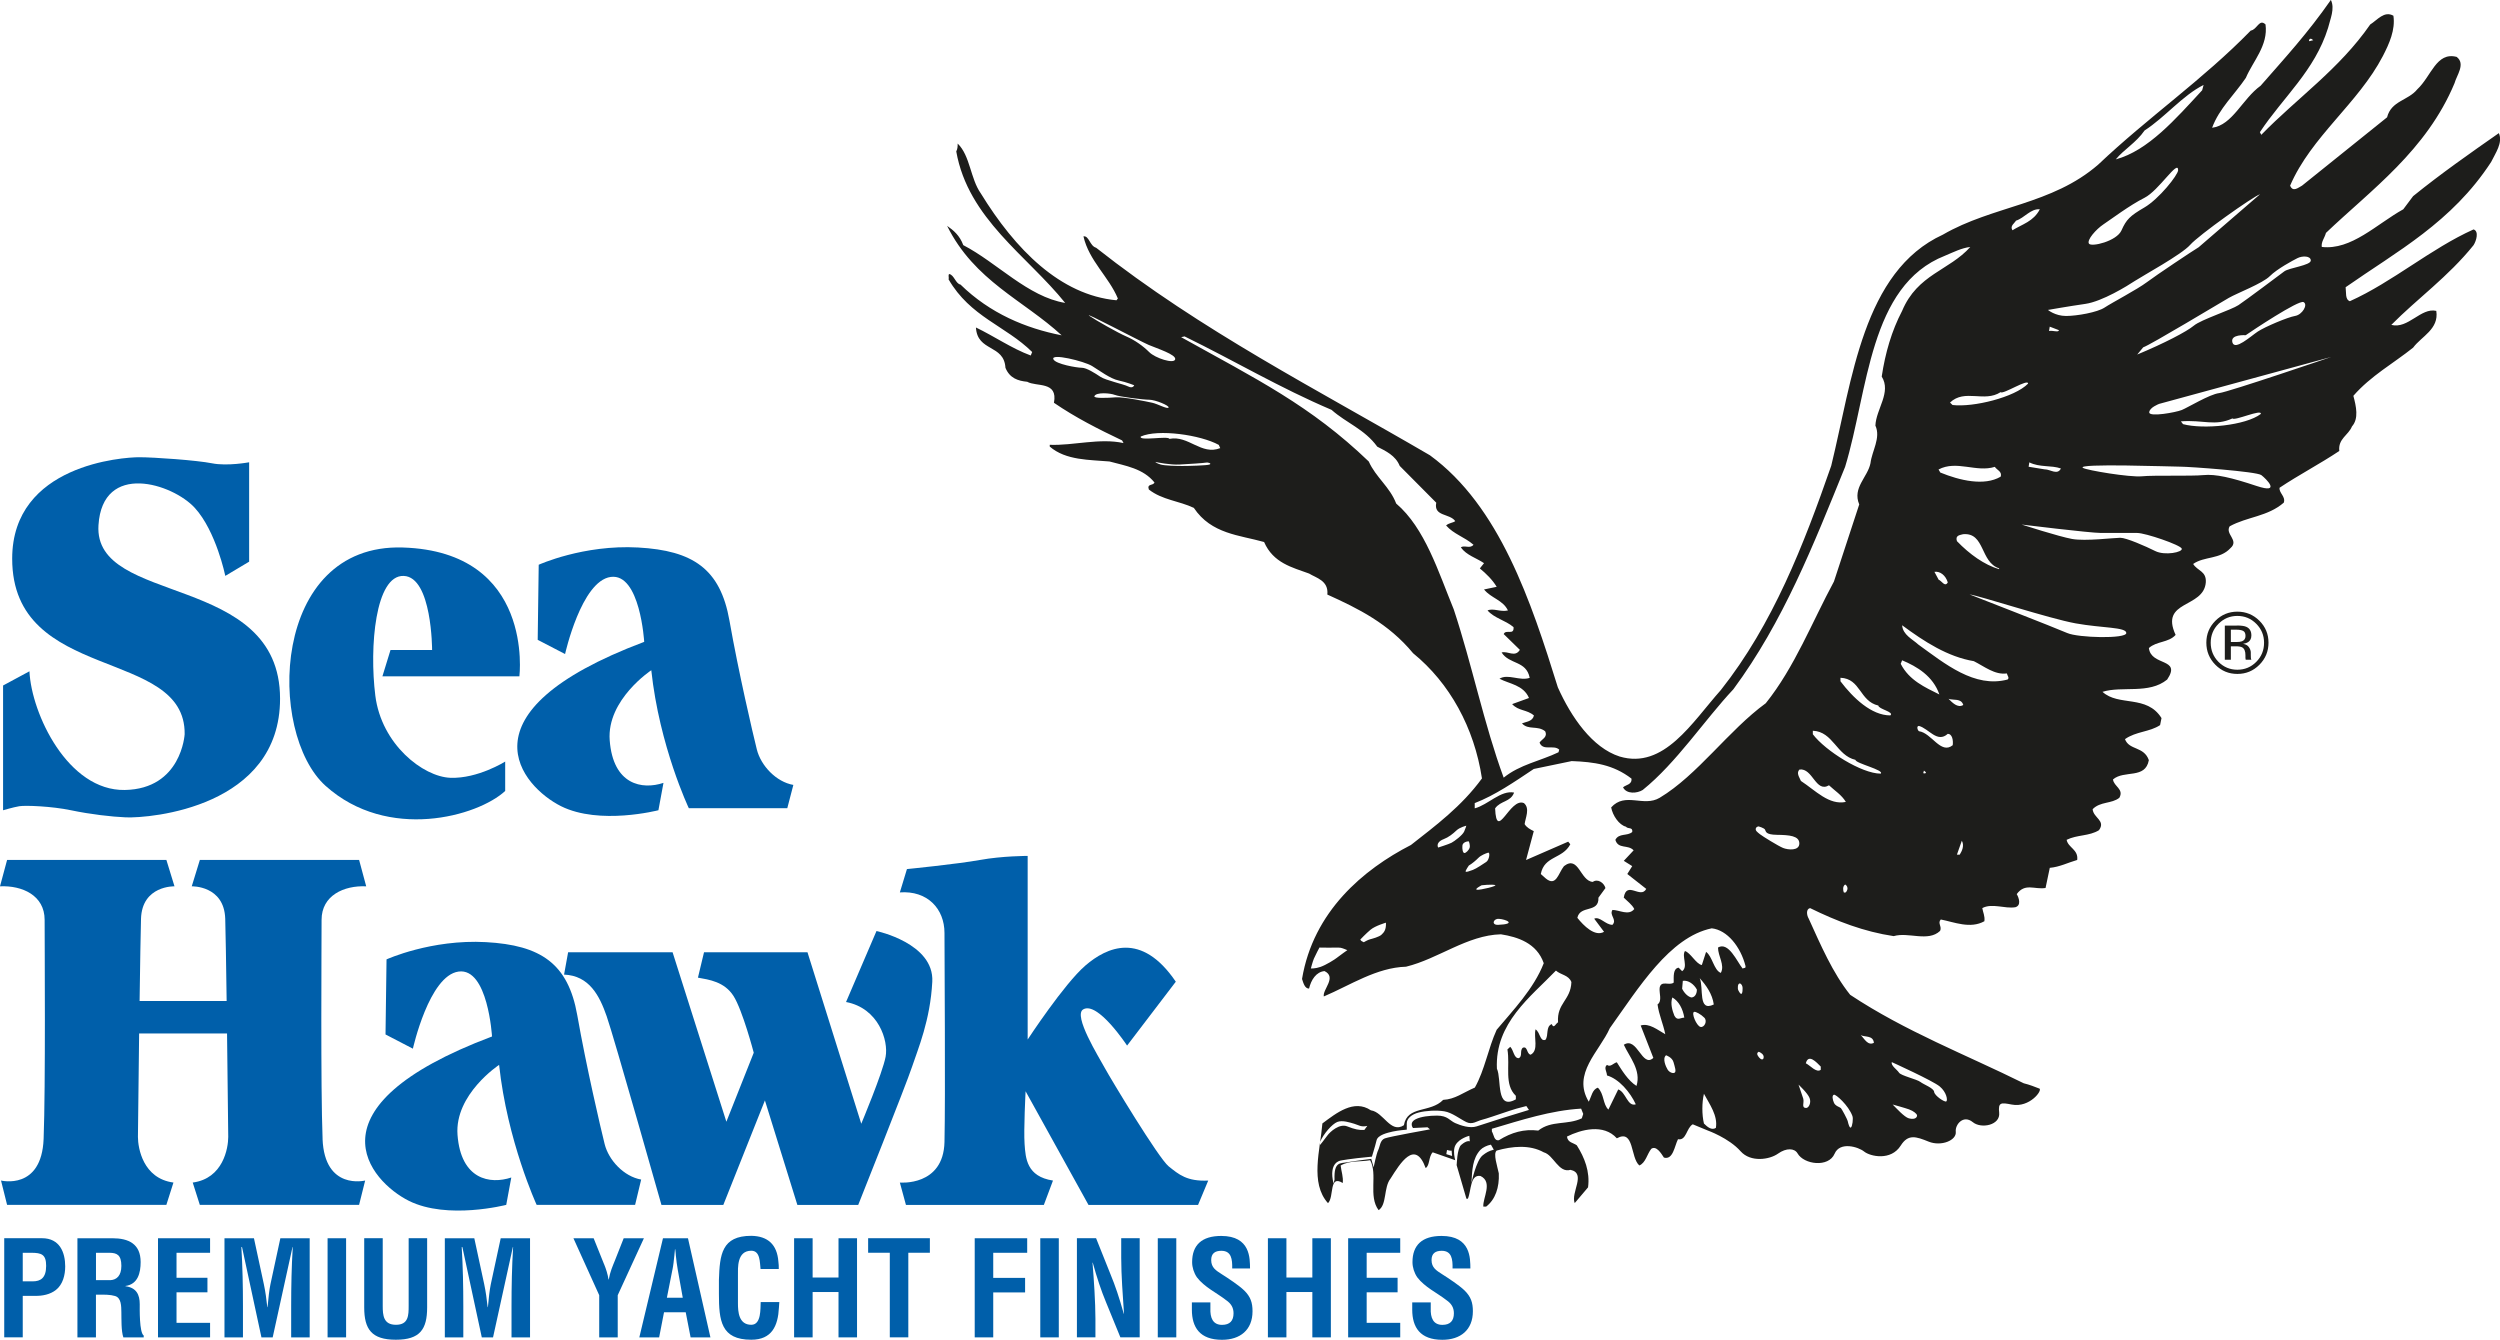 <?xml version="1.0" encoding="UTF-8"?>
<svg id="Capa_2" data-name="Capa 2" xmlns="http://www.w3.org/2000/svg" viewBox="0 0 691.28 370.46">
  <defs>
    <style>
      .cls-1 {
        fill: #1d1d1b;
      }

      .cls-2 {
        fill: #005faa;
      }
    </style>
  </defs>
  <g id="bird">
    <path class="cls-1" d="M563.87,300.99c-1.08-.43-2.74-1.08-4.28-1.45-16.13-7.99-32.64-14.29-47.99-24.46-4.86-6.06-8.16-13.8-11.47-21.07-.58-.97-.78-2.66.39-2.91h-.01c7.39,3.63,14.96,6.54,23.12,7.75,4.08-1.21,9.52,1.7,12.83-1.45.58-1.21-.78-2.18.2-3.15,3.69.72,8.16,2.66,12.05.48.19-1.45-.39-2.42-.58-3.63,2.72-1.45,6.22.24,9.13-.24,1.74-.49.97-2.66.39-3.63,2.33-3.15,4.86-1.21,7.97-1.69l1.17-5.57c2.72-.24,5.05-1.45,7.58-2.18.38-2.9-2.53-3.39-2.92-5.57,2.92-1.45,6.22-.97,8.94-2.66,1.94-2.67-1.56-3.39-1.75-5.81,2.13-2.18,5.25-1.45,7.38-3.15,1.36-2.42-1.56-3.15-1.75-5.08,3.11-2.67,8.94,0,9.91-5.33-1.36-3.88-5.44-2.67-6.6-5.81,3.11-2.18,6.8-1.94,9.71-3.88l.39-1.94c-4.08-6.54-11.85-3.15-16.32-7.26,5.45-1.7,12.83.73,17.88-3.39,4.08-6.05-4.47-3.63-5.05-8.72,2.14-1.94,5.44-1.45,7.39-3.63-4.47-9.69,7.77-7.27,8.35-14.53.2-3.15-2.33-3.15-3.5-5.09,3.11-2.18,7.39-1.21,10.3-4.36,2.52-2.18-1.56-3.87-.2-6.05,4.86-2.67,10.5-2.67,14.96-6.54.58-1.69-1.36-2.66-1.17-4.12,5.44-3.63,11.08-6.54,16.52-10.17-.39-3.39,2.53-4.36,3.5-6.78,1.94-2.18,1.16-5.57.39-8.47,4.86-5.57,11.08-8.96,16.52-13.32,2.33-3.15,7.19-5.09,6.41-10.17-4.28-.97-7.77,5.08-12.44,3.88,7.19-7.27,15.74-13.32,22.74-22.04.78-1.21,1.55-3.88,0-4.36-11.86,5.33-22.35,14.52-34.2,19.85-1.36-.48-.97-2.42-1.17-3.87,14.19-9.93,29.35-17.92,40.23-34.62,1.17-2.42,3.31-5.33,2.14-7.99-7.97,5.57-15.93,11.14-23.71,17.43l-2.72,3.63c-7.38,4.11-14.38,11.38-22.54,10.41-.19-1.45.77-2.42,1.16-3.88,12.44-11.87,27.79-22.76,35.56-41.41.58-2.18,3.11-5.33.58-7.26-5.63-1.46-6.99,5.33-10.88,8.96-2.53,3.14-7.19,3.14-8.36,7.75l-23.51,18.89c-.97.49-2.52,1.94-3.3,0,5.83-13.56,18.85-22.76,25.65-35.84,1.75-3.39,3.5-7.27,2.91-11.14-2.53-1.45-4.47,1.21-6.41,2.42-8.55,12.35-20.21,20.34-30.12,30.51l-.39-.73c6.41-9.68,15.16-16.95,18.85-28.82.58-2.42,1.95-5.33.78-7.75-6.41,9.2-12.44,15.74-19.43,23.73-5.05,3.63-7.77,10.9-13.41,11.62,1.94-5.32,6.22-9.2,9.33-13.8,1.94-4.6,6.22-8.96,5.44-14.77-1.75-1.69-2.33,1.45-4.08,1.69-13.22,13.56-28.37,23.97-42.17,37.05-12.82,11.14-29.15,11.38-42.94,19.37-22.15,10.17-25.07,40.19-30.9,63.93-7.58,21.79-16.13,43.83-30.51,61.99-7.97,8.96-15.74,22.03-27.98,18.4-7.58-2.42-13.41-10.9-17.1-19.13-7.38-23.73-16.13-50.13-35.37-64.17-31.09-18.16-63.16-34.38-92.31-57.39-1.75-.48-1.94-3.39-3.5-3.15,1.55,6.78,7,11.14,9.52,17.19l-.39.49c-15.55-1.45-27.98-14.05-37.5-29.54-2.92-4.12-2.92-10.41-6.41-13.8,0,.73,0,1.45-.39,2.18,3.3,18.65,19.63,28.82,30.12,41.89-10.3-1.69-18.85-11.14-28.18-15.98-.97-2.66-2.72-4.12-4.47-5.33,7.58,15.26,21.18,20.58,31.68,30.27-9.91-1.94-19.82-6.06-27.98-14.04-1.36-.24-1.75-2.66-3.11-2.91-.39.25,0,.97-.19,1.46,6.02,10.41,15.74,12.83,23.12,20.1l-.39.97c-5.25-1.94-10.11-5.33-15.16-7.75.39,6.78,7.77,4.6,8.16,11.14,1.17,2.9,3.5,3.63,6.02,3.87,2.53,1.45,8.55-.24,7.39,5.81,6.02,4.12,12.24,7.26,18.85,10.41l.39.73c-6.61-1.45-13.8.73-20.4.48v.49c4.47,3.87,11.08,3.63,16.52,4.12,4.47,1.21,9.33,1.94,12.44,5.81-.39.97-2.14.24-1.56,1.94,3.69,2.9,8.36,3.14,12.44,5.08,4.86,7.26,12.63,7.51,19.43,9.44,2.53,5.81,7.78,7.02,12.44,8.72,1.95,1.21,5.44,1.94,5.05,5.81,8.55,3.87,16.91,7.99,23.71,16.22,10.11,8.23,16.91,20.58,19.04,34.62h0c-5.64,7.74-12.83,13.06-19.63,18.4-13.21,6.78-27.01,18.4-30.12,37.05.39,1.21.78,2.66,1.94,2.66.58-2.42,1.95-4.6,4.27-4.84,3.5,1.7-.58,5.08-.19,7.02,7.38-3.15,14.58-7.99,22.74-8.23,8.94-2.18,16.9-8.72,26.23-8.96,4.66.73,9.91,2.42,11.85,7.99h0c-2.72,7.03-8.55,13.09-13.02,18.41-2.33,5.08-3.3,11.14-6.03,15.98-3.34,1.44-5.47,3.23-8.76,3.4-3.56,3.68-9.93,1.5-10.86,7.01-3.69,2.42-5.63-3.63-9.13-4.12-4.67-3.15-9.52.73-13.41,3.63-.58,7.26-3.5,16.46,1.55,22.04,1.75-1.69.2-7.99,4.08-5.57.19-1.69-.39-3.14-.58-4.84,2.53-1.46,5.44-.97,8.16-1.46,2.14,3.87-.58,9.93,2.33,13.8,2.33-1.45,1.36-6.29,3.3-8.72,2.6-4.11,6.76-11.04,9.72-2.91,1.17-.73.78-3.15,1.94-4.36l6.22,2.18,3.11,10.66h.39c.97-2.18.58-6.78,3.5-6.29,3.5,1.69.59,6.05.78,8.47h.78c2.53-1.94,3.69-5.32,3.5-9.2-.39-1.94-1.63-5.49-.58-6.3,4.27-1.21,9.13-1.69,13.02.49,2.72.72,4.08,5.81,7.38,4.84,4.47.96,0,6.3,1.17,9.2l3.69-4.36c.58-4.36-.97-8.23-3.11-11.62-.97-.73-2.52-.73-2.72-2.42,3.89-1.94,10.11-3.63,13.79.48,4.86-2.66,3.7,5.33,6.22,7.51,1.75-.73,2.14-3.15,3.3-4.6,1.37-.97,2.72,1.21,3.5,2.42,2.53.72,2.92-3.15,3.89-5.08,2.33.48,2.33-3.15,4.08-4.12h.01l4.08,1.69s5.89,2.09,9.14,5.76c2.77,3.13,8,2.33,10.33.67s4.59-1.53,5.42-.08c1.75,3.08,8.58,4,10.25.08,1.45-3.4,6.5-1.92,8.17-.58s7.4,2.65,10.11-1.66c2.04-3.24,4.2-2.52,7.72-1.09,3.45,1.4,7.78-.34,7.5-2.75-.22-1.92,2.06-4.8,4.7-2.64,2.34,1.92,7.68.84,7.3-2.61-.32-2.92.5-2.83,3.5-2.25,4.94.96,8.66-4.04,7.58-4.47ZM486.32,290.82c.58.24,1.36.72,1.36,1.45,0,.97-.78.73-1.17.24-.19-.24-1.17-1.21-.19-1.69ZM415.78,215.02c-5.44-14.77-8.74-31.24-13.79-46.49-4.27-10.41-7.97-22.52-15.93-29.3-1.75-4.6-5.64-7.26-7.58-11.62-16.13-15.5-31.05-22.78-51.88-34.38l.95-.21c14.07,6.89,26.23,14.17,40.64,20.31,4.08,3.63,9.13,5.33,12.63,10.17,2.33,1.21,5.05,2.42,6.22,5.33l10.1,10.17c-.78,3.87,3.7,2.9,5.25,5.09-.58.48-1.75.48-2.53,1.21,2.14,2.42,5.05,3.15,7.58,5.33-.97,1.21-2.53,0-3.5.73,1.55,2.18,4.27,2.9,6.41,4.36l-1.16,1.45c1.75,1.45,3.5,3.15,4.66,5.09l-3.5.73c1.94,2.42,5.25,2.91,6.61,5.81-2.14.48-4.08-.73-5.64,0,1.94,2.18,4.86,2.66,7.19,4.6.2,2.42-2.14.48-2.72,1.93l4.47,4.36c-1.36,2.18-3.3.24-5.05.72,2.14,3.39,6.8,2.18,7.77,7.02-2.72.96-6.02-1.22-8.36.24,2.72,1.45,6.61,1.7,8.16,5.33l-4.66,1.69c1.75,1.94,4.08,1.46,6.03,3.15-.39,1.69-2.14,1.69-3.31,2.18,1.75,1.94,4.28.49,6.41,2.18.78,1.69-.97,2.18-1.55,3.14.97,2.42,3.89.48,5.44,1.94l-.2.73c-5.05,2.42-10.69,3.39-15.16,7.02ZM463,280.89c-.58-1.45-1.17-3.39-.58-5.08,1.75.97,2.92,3.15,3.31,5.57-.97,0-1.94.97-2.72-.49ZM467.66,275.81c-.97-.25-1.94-1.21-2.53-2.42l.19-2.18c1.55-.24,3.11.97,3.89,2.42,0,1.21-.58,2.18-1.56,2.18ZM469.99,270.48c1.75,1.94,3.5,4.36,3.89,7.27-4.47,2.18-2.72-4.6-3.89-7.27ZM474.46,311.88c-1.17.73-2.33-.24-3.3-1.21-.58-2.42-.58-5.81,0-8.23,1.56,2.91,3.88,6.05,3.3,9.44ZM518.16,288.35c-1.7.91-2.67-1.21-3.64-2.12,1.22.61,3.4,0,3.64,2.12ZM503.46,294.92v.9c-1.21.91-2.91-1.21-4.13-1.81.73-2.73,2.92-.31,4.13.91ZM510.8,246.02c-.19.49-.39.97-.97.73-.2-.48-.39-1.69.39-2.18.39.24.78.72.58,1.45ZM497.97,215.93c-.39-.97-1.36-2.18-.39-3.15,3.69-.48,4.47,6.54,8.16,4.36,1.55,1.46,3.5,2.66,4.66,4.6-4.66.97-8.36-3.14-12.44-5.81ZM542.87,147.71c6.02-.49,4.66,7.75,9.91,9.44v.24c-4.08-1.21-8.16-4.12-11.66-7.75-.58-1.69.97-1.69,1.75-1.94ZM525.57,183.55l.39-.97c4.08,1.7,8.55,4.36,10.3,9.45-3.88-1.94-8.35-3.87-10.69-8.48ZM531.79,213.81l.2-.73.58.48c-.19.49-.39.24-.78.24ZM539.95,206.06c-3.3,2.67-5.83-3.39-9.33-3.87-.39-.25-.78-1.46,0-1.46,2.72.73,5.05,4.84,7.97,2.18,1.16,0,1.56,1.69,1.36,3.15ZM541.89,236.33h-.78l1.36-3.87c.77,1.45,0,2.91-.59,3.87ZM538.79,193.23c1.36.49,3.5-.24,4.08,1.7-1.55.97-3.11-.73-4.08-1.7ZM555.11,187.9c-9.13,2.42-17.3-4.36-24.68-9.68-1.56-1.46-4.28-2.66-4.47-5.33,6.22,4.6,12.63,8.72,19.82,9.93,2.92,1.46,5.83,3.87,9.13,3.39.2.73.78,1.22.2,1.7ZM566.77,90.32l2.53.97c0,.73-1.75,0-2.72.24l.2-1.21ZM556.47,63.68c-.78-1.21.58-1.94.97-2.66,2.33-.73,4.08-3.39,6.6-3.15-1.75,3.39-4.86,4.11-7.58,5.81ZM565.41,129.79c-1.55-.24-2.91-.48-4.47-.73l.19-1.21c2.92,1.45,6.03.73,8.74,1.69-.97,1.94-2.91.24-4.47.24ZM608.94,24.94c-7.38,7.99-14.96,16.71-23.9,19.13,2.14-2.66,5.63-4.6,7.96-7.99,5.64-3.63,10.5-9.69,16.32-12.59l-.39,1.45ZM639.64,11.14c-.39,0-.78.24-1.17.24,0-.97.78-.73,1.17-.24ZM551.6,129.09c.49.84,2.11,1.29,1.6,2.72-4.52,2.66-11.33,1.04-16.68-1.15l-.49-.84c4.98-2.65,10.44.89,15.57-.73ZM513.05,210.11c0,.97,8.14,2.83,6.98,3.81-5.25,0-15.27-6.29-18.76-10.89v-.97c5.63.24,6.54,6.84,11.79,8.05ZM323.36,121.34c-.39-.89-8.59.72-7.92-.64,4.79-2.13,16.51-.46,21.57,2.32l.4.89c-5.25,2.07-8.76-3.59-14.04-2.56ZM553.19,108.45c.7.68,7.7-3.88,7.59-2.37-3.65,3.77-15.14,6.6-20.88,5.91l-.7-.68c4.09-3.88,9.46.06,13.98-2.87ZM617.29,115.7c.59.77,8.18-2.72,7.85-1.24-4.16,3.2-15.93,4.33-21.51,2.82l-.59-.77c6.25-.48,9.36,1.43,14.25-.81ZM519.39,195.1c0,.97,4.48,1.75,3.31,2.72-5.25,0-10.3-4.84-13.79-9.44v-.97c5.63.24,5.24,6.48,10.49,7.69ZM544.81,68.29c-5.83,6.54-14.58,7.5-18.85,17.67-2.91,5.57-4.66,11.63-5.64,18.16,2.72,4.36-1.55,8.96-1.75,13.56,1.56,3.39-.97,7.02-1.36,10.41-.78,3.88-5.05,6.78-3.11,11.39l-6.99,21.31c-6.02,11.14-10.88,23.73-18.85,33.66-10.3,7.51-18.85,19.86-29.34,26.15-4.47,2.66-9.52-1.69-13.41,2.66.39,2.18,2.14,4.84,4.08,5.33.58.73,1.94,0,1.75,1.46-1.36,1.21-3.69.24-4.67,2.18.78,2.66,3.5,1.21,5.05,2.9l-2.72,2.9,2.33,1.46-1.36,2.18,5.24,4.12c-1.55,2.91-5.44-2.42-6.22,2.42.97.97,2.33,1.94,2.91,3.15-1.55,1.94-4.08.25-6.03.25-.97,1.45,1.36,2.66,0,4.12-1.94,0-3.5-2.42-5.05-1.7l2.72,3.63c-2.53,1.46-5.64-1.69-7.38-3.87.78-3.63,6.02-1.21,5.83-5.57l1.94-2.66c-.39-1.46-2.14-2.67-3.5-1.7-3.5-.24-3.89-7.51-7.97-4.36-1.56,1.94-2.14,5.81-5.05,3.39l-1.36-1.21c.97-5.08,6.02-4.12,8.16-8.23l-.58-.72-11.66,5.08,2.14-7.99c-.97-.48-1.94-.97-2.53-1.94.2-1.69,1.55-4.36-.19-5.81-3.89-1.69-7.58,10.9-7.97,1.45,1.56-2.18,4.27-1.7,5.25-4.36-3.69-.73-7.19,3.39-10.89,4.36v-1.45c5.64-2.18,10.89-5.81,16.33-9.44l10.49-2.18c6.22.24,11.47.97,16.52,4.84.2,1.7-1.56,1.7-2.33,2.42.97,1.94,3.89,1.69,5.44.73,9.33-7.51,17.1-19.37,25.07-27.85,13.79-18.65,22.15-39.95,30.9-61.51,6.41-21.07,6.61-50.12,27.59-58.36,2.33-.97,4.67-2.18,7-2.42ZM482.63,267.09c.2.72-.39.48-.78.72-1.56-1.94-3.89-7.51-6.8-5.81,0,2.42,1.95,4.84.78,7.02-1.94-.73-2.33-4.6-4.08-5.81l-1.17,3.63c-1.56-.24-3.11-3.39-4.67-3.87-.97,1.45.97,4.36-.78,5.57l-.97-.97c-1.56.24-1.36,2.42-1.36,4.12-1.17.97-3.5-.73-3.89,1.45-.19,1.45.78,3.63-.58,4.6.39,2.91,1.56,5.33,2.14,8.24-2.14-1.21-4.47-3.15-6.8-2.42l3.5,8.96c-3.11,2.91-4.47-6.05-8.16-3.63,1.55,3.39,4.86,7.02,3.5,11.38-2.33-1.46-4.08-4.36-5.44-6.54-.97.24-1.75,1.45-2.72.73-.97.72,0,1.94,0,2.91,3.3.96,6.41,4.6,7.97,7.99-2.33.73-2.72-3.39-4.86-4.12l-2.72,5.57c-1.55-1.45-1.17-4.36-2.91-6.05-1.56.48-1.75,2.42-2.52,3.87-4.67-7.75,2.91-13.8,5.83-20.34,7.97-11.14,16.52-25.18,28.18-27.6,4.28.48,7.97,5.08,9.33,10.41ZM538.59,161.03c-.78,1.45-1.75-.49-2.53-.73l-1.17-2.18c1.56-.24,3.11.97,3.69,2.91ZM434.51,271.55c-.19,5.08-4.08,5.81-3.69,11.14-.58.24-1.17,1.94-1.75.48-1.75.73-.78,3.15-1.75,4.36-1.55.48-1.36-1.94-2.72-2.91-.58,2.18.97,5.81-1.36,7.02-1.17-.24-.78-2.42-2.14-1.94-.97.73,0,2.42-1.17,2.9-1.36,0-1.36-2.18-2.33-3.15l-.78.73c.78,4.6-.97,9.68,2.33,12.83v.97c-5.63,3.15-3.88-5.57-5.24-8.48-.58-12.59,9.33-19.85,16.32-27.12,1.36,1.21,3.5,1.21,4.27,3.15ZM544.62,164.37c2.67.33,22,6.67,29.33,8,7.33,1.33,14,1,14,2.67s-13.33,1.33-16.33,0-27-10.67-27-10.67ZM558.95,145.04s19,2.33,22,2.33h10c2.33,0,12,3.33,12.33,4.33s-4.67,2-7.33.67-8-3.67-9.67-3.67-9.67,1-13.33.33-14-4-14-4ZM575.95,129.37c-1.96-1.31,24.67-.33,27-.33s21,1.33,22.33,2.33,5.67,5.33-1.33,3-11.33-3.33-14.67-3c-3.33.33-13.67,0-17,.33-3.33.33-15.33-1.67-16.33-2.33ZM596.95,111.7l47.67-13s-28.33,9.67-31,10-8.67,4-10.33,4.67c-1.67.67-9,2-9,.67s2.67-2.33,2.67-2.33ZM592.62,96.04c2-.67,21.33-12.33,23.67-13.67s9.33-4,11.33-6,6.33-4.33,7.67-5c1.33-.67,3.67-.67,3.67.67s-6,2-7.33,3-10.67,8-12.67,9.33c-2,1.33-10.33,4-12.33,5.67-2,1.67-8.23,4.9-15.67,8M620.95,92.7c1.67-1.17,14.67-9.83,16-9.17,1.33.67-.33,3.5-2.33,3.83-2,.33-8.33,3-10.33,4.33-2,1.33-6.33,5.33-7,3-.67-2.33,3.67-2,3.67-2ZM607.95,68.37c-1.67,1-11.67,7.67-14.33,9.67s-9.67,5.67-11.67,7c-2,1.33-7.67,2.33-10.67,2.33s-5-1.67-5-1.67c0,0,5.67-1,10.33-1.67,4.67-.67,11.67-5,13.67-6.33,2-1.33,13-7.33,15.33-10s17.33-13.33,19.33-14M592.95,57.37c-4,2.33-5,3.33-6.33,6.33s-8.33,4.67-9,3.67,2-4,4-5.33c2-1.33,7.33-5.33,11.33-7.33s9.33-10.74,9.33-7.67c0,1.33-5.33,8-9.33,10.33ZM301.29,87.37c-2.35-1.64,14,7,16.33,8,2.33,1,7.67,2.67,7.33,4-.33,1.33-5.5-.33-7.17-2s-4-3.33-6.33-4.33c-2.33-1-8.5-4.5-10.17-5.67ZM291.29,99.37c-.91-1.81,8.5.5,10.67,1.83,2.17,1.33,5,3.5,7.33,4,2.33.5,4.33,1.33,4.33,1.33,0,0-.33,1-1.67.33-1.33-.67-6.17-1.67-7.67-2.67s-3.83-2.5-5.17-2.5-7.17-1-7.83-2.33ZM308.29,109.2c1.17.5,7.83,1.33,9.5,1.33s5.67,1.67,5.33,2.17-3-1-4.5-1.33-7.91-1.67-10.17-1.5c-2.17.17-6.13.35-5.83-.33.5-1.17,4.5-.83,5.67-.33ZM319.45,127.72c.5.13,4.17.86,6.67.73,2.5-.13,6.67-.4,7.33-.53.67-.13,1.67.26,1,.53-.67.27-5.83.4-7.5.4s-4.83-.07-6-.4c-1.17-.33-1.5-.73-1.5-.73ZM406.14,239.34c.95-.56,1.96-1.42,2.66-2.13.69-.71,2-1.23,2.66-1.43.66-.21.34,2.03-.5,2.56-.84.54-2.71,1.84-3.69,2.2-.98.36-1.96.72-2.01.43-.05-.29.89-1.64.89-1.64ZM409.68,244.79s2.61-.3,3.68-.08c1.07.21-4.12,1.46-4.95,1.31-.84-.14,1.27-1.23,1.27-1.23ZM414.24,255.73c-1.92.08-1.35-1.76.21-1.66,1.92.12,5.12,1.44-.21,1.66ZM437.78,308.02l-.39,1.21c-4.08,1.94-8.35.49-12.05,3.39-3.89-.49-7.38.48-10.88,2.66-1.36.24-1.36-1.46-1.94-2.43v-.73c8.16-2.42,16.32-5.08,24.68-5.57l.58,1.46ZM422.77,306.91c-3.13.91-10.73,3.3-14.44,4.54-1.9.63-4.46-.25-5.96-.91-1.5-.67-2.08-2.06-4.99-2.06-2.25,0-4.47.28-5.88.98-2,1-.78,2.45-.78,2.45l4.01-.2.68.57s-11.17,2-12.5,2.5-1.33,2.25-1.83,3.25-1.25,4.75-1.25,4.75l-.67-2.33s1.13-3.62,1.47-5.12,3-2.11,4.5-2.45c1.5-.33,3.86-.52,3.86-.52v-1.75c0-1.33,1.33-2.5,3.33-3s4.83-.67,7-.33c2.17.33,4.42,2.17,6.17,3,1.63.78,2.88-.29,4.22-.63,1.33-.33,4.07-1.29,7.54-2.45,1.19-.4,2.69-.86,4.8-1.37M377.25,312.45c-1.42.08-2.67-.17-4.75-1-2.08-.83-4.67,1.42-5.5,2.58-.83,1.17-2,2.58-2,2.58v-.83c1-2.33,3.35-4.96,4.76-5.54,1.42-.58,3.53.16,4.7.49,1.17.33,1.87,1.01,3.62.59M369.02,326.15l-.27,1.13c-1.5-6,1.96-6.37,1.96-6.37,0,0,2.29-.5,8.62-1.08l-.17.62s-4.46.54-6.58.92c-2,.36-3.74-.24-3.57,4.78ZM413.05,317.9c-1.35.34-2.08.79-3.06,1.55-1.83,1.43-3.12,7.66-3.12,7.66.2-3.53.28-6.76,2.45-9.13.63-.68,1.85-1.27,2.94-1.47M406.42,315.6s-.77-.43-2.4,1c-1.13.99-1.22,5.56-1.22,5.56,0,0-1.42-3.65-.33-5.55,1.08-1.9,3.82-2.55,3.82-2.55l.13,1.54ZM400.12,317.98c.84.27,1.27.2,1.27.2l.13,1.46s-.7-.25-1.6-.51M486.25,228.5s1.5.42,1.79.88,0,1.42,3.33,1.46,6.17.25,6.17,2.38-3.17,1.79-4.5,1.25-5.71-3.25-6.38-3.79-1.29-.96-1.17-1.54.75-.62.75-.62ZM460.67,291.79s1.7.54,2.08,1.92.79,2.54.33,2.88-1.5-.08-1.96-.83-1.53-3.04-.45-3.96ZM471.26,281.4c.94.94,0,2.82-1.07,2.55-1.07-.27-2.6-3.87-1.74-4.16.4-.13,1.88.67,2.81,1.61ZM481.85,273.2c0,.5,0,1.25-.25,1.56-.25.31-.69-.44-.94-.94s-.18-1.96.44-1.88c.44.06.75.75.75,1.25ZM382.01,258.45c-.66.62-2.56,1.12-3.19,1.28-.62.16-1.72.81-1.72.81,0,0-.34-.16-.59-.31-.25-.16-.37-.44-.37-.44,0,0,1.53-1.62,2.84-2.72,1.31-1.09,4.25-1.94,4.25-1.94.09,2-.56,2.69-1.22,3.31ZM369.82,264.73c-.84.66-3.16,2.09-4.66,2.62-1.5.53-2.69.44-2.69.44,0,0,.47-1.84.84-2.72s1.53-3.06,1.53-3.06c0,0,1.78,0,2.59.03.81.03,2.66-.09,3.28.03s1.84.66,1.84.66c0,0-1.91,1.34-2.75,2ZM404.87,229.91c-.46,1.04-2.71,2.71-3.5,3.12s-3.71,1.33-3.71,1.33c-.46-.96.21-1.83,1.54-2.33s2.54-1.46,3.5-2.38,2.75-1.33,2.75-1.33c0,0-.12.54-.58,1.58ZM406.37,234.41c-.21.67-1.04,1.5-1.46,1.46s-.62-1.04-.54-2.04,1.5-1.25,1.79-1.17c0,0,.42,1.08.21,1.75ZM523.11,293.69s11.36,5.15,13.25,6.73c1.9,1.58,2.25,3.82,1.82,4.13-.42.32-3.27-1.58-3.37-2.64-.11-1.05-2.85-2-3.8-2.74-.95-.74-5.39-1.73-5.91-2.57-.53-.84-2.31-1.96-1.99-2.91ZM527.94,306.79c1.16.42,2.02,1.14,2.13,1.56.11.42-.33,1.39-2.24.89-1.24-.32-3.54-2.88-4.49-3.83,0,0,3.44.95,4.6,1.37ZM507.1,302.7c.49-.19,4.02,2.92,5.11,5.88.29.79-.02,2.89-.4,3.18-.37.29-.74-1.03-.87-1.66-.12-.62-1.65-3.43-1.92-3.7-.27-.27-1.51-.56-1.9-1.45-.39-.89-.62-2.03-.02-2.25ZM497.32,299.92s2.52,2.33,3.05,3.7c.53,1.37-.26,2.8-1,2.75-1.33-.08-.43-1.42-.75-2.58l-1.3-3.86Z"/>
  </g>
  <g id="type">
    <path class="cls-2" d="M68.87,127.83s-6.03,1.12-10.24.28c-4.21-.84-15.99-1.68-20.2-1.68s-35.06,1.96-35.06,28.05c0,34.5,47.97,24.4,47.69,48.53,0,0-.84,15.15-16.55,15.43-15.71.28-25.81-21.04-26.37-32.82l-7.29,3.93v34.5s2.81-.84,4.49-1.12c1.68-.28,8.98,0,14.31,1.12,5.33,1.12,11.22,1.8,15.15,1.96,6.73.28,42.64-2.77,42.64-32.82,0-35.06-51.64-25.53-50.21-47.97,1.12-17.67,20.49-11.52,26.65-4.77,5.89,6.45,8.42,18.79,8.42,18.79l6.59-3.93v-27.49Z"/>
    <path class="cls-2" d="M105.75,187.02h37.87s4.21-34.5-32.26-35.63c-36.47-1.12-37.59,51.33-21.32,65.92,17.22,15.44,42.08,8.42,49.65,1.4v-8.13s-7.57,4.77-15.15,4.49c-7.57-.28-19.07-9.26-20.76-22.72-1.68-13.47,0-33.38,7.85-33.1,7.85.28,7.85,20.48,7.85,20.48h-11.5l-2.24,7.29Z"/>
    <path class="cls-2" d="M217.68,223.48h-27.21s-8.13-17.11-10.38-38.15c0,0-12.34,8.14-11.5,19.36.93,12.36,8.98,13.75,14.87,11.78l-1.4,7.57s-16.27,4.21-26.93-1.12c-10.66-5.33-29.17-25.81,23-45.44,0,0-1.12-19.07-9.26-17.95-8.13,1.12-12.62,21.32-12.62,21.32l-7.57-3.93.28-20.76s12.34-5.61,27.49-4.77c15.15.84,22.72,5.89,25.25,20.2,2.52,14.31,6.45,31.14,7.57,35.63,1.12,4.49,5.33,8.98,10.1,9.82l-1.68,6.45Z"/>
    <path class="cls-2" d="M175.6,333.16h-27.21s-8.13-17.67-10.38-38.71c0,0-12.34,8.13-11.5,19.36.93,12.36,8.98,13.75,14.87,11.78l-1.4,7.57s-16.27,4.21-26.93-1.12c-10.66-5.33-29.17-25.81,23-45.44,0,0-1.12-19.08-9.26-17.95-8.14,1.12-12.62,21.32-12.62,21.32l-7.57-3.93.28-20.76s12.34-5.61,27.49-4.77c15.15.84,22.72,5.89,25.25,20.2,2.52,14.31,6.45,31.14,7.57,35.63,1.12,4.49,5.33,8.98,10.1,9.82l-1.68,7.01Z"/>
    <path class="cls-2" d="M89.2,314.93c-.56-14.31-.28-53.86-.28-60.59s6.17-9.54,12.34-9.26l-1.96-7.29h-44.04l-2.24,7.29s8.98-.28,9.26,8.98c.11,3.52.25,12.62.39,22.72h-24.07c.14-10.1.29-19.21.39-22.72.28-9.26,9.26-8.98,9.26-8.98l-2.24-7.29H1.96l-1.96,7.29c6.17-.28,12.34,2.52,12.34,9.26s.28,46.28-.28,60.59c-.56,14.31-11.78,11.5-11.78,11.5l1.68,6.73h44.04l1.96-6.17c-8.42-1.12-9.82-9.54-9.82-12.62,0-1.57.15-14.79.33-28.61h24.31c.18,13.82.33,27.04.33,28.61,0,3.09-1.4,11.5-9.82,12.62l1.96,6.17h44.04l1.68-6.73s-11.22,2.81-11.78-11.5Z"/>
    <path class="cls-2" d="M155.97,269.49l1.12-6.17h28.89l14.87,46.85,7.57-19.08s-3.09-11.78-5.61-15.71c-2.52-3.93-6.73-4.49-9.82-5.05l1.68-7.01h28.61l14.87,47.41s5.89-14.03,6.73-18.51c.84-4.49-1.96-13.46-10.94-15.15l8.42-19.63s15.99,3.37,15.43,14.02c-.56,10.66-3.93,18.51-5.61,23.56-1.68,5.05-14.87,38.15-14.87,38.15h-16.83l-8.97-28.89-11.5,28.89h-17.11s-13.18-46.57-15.15-52.18c-1.96-5.61-4.77-11.22-11.78-11.5Z"/>
    <path class="cls-2" d="M250.5,333.16l-1.68-6.17s12.06,1.12,12.34-11.22c.28-12.34,0-51.05,0-57.79s-4.77-11.78-12.34-11.22l1.96-6.45s14.03-1.4,20.2-2.52c6.17-1.12,13.18-1.12,13.18-1.12v50.77s10.1-15.43,15.99-20.48c5.89-5.05,15.43-9.54,24.97,4.49l-13.47,17.67s-8.15-12.41-12.15-10c-2.81,1.68,4.3,13.09,5.98,16.18,1.68,3.08,14.87,24.96,17.67,27.21,2.81,2.24,5.05,4.21,10.94,3.93l-2.81,6.73h-30.3l-17.39-31.42s-.56,10.66-.28,14.59c.28,3.93.56,8.98,7.85,10.1l-2.52,6.73h-38.15Z"/>
    <path class="cls-1" d="M627.27,177.71c0,2.38-.84,4.42-2.52,6.11-1.68,1.69-3.71,2.53-6.09,2.53s-4.41-.84-6.08-2.53c-1.66-1.68-2.5-3.72-2.5-6.11s.84-4.39,2.52-6.07c1.67-1.67,3.69-2.51,6.06-2.51s4.41.84,6.09,2.51c1.68,1.67,2.52,3.7,2.52,6.07h0ZM618.66,170.31c-2.04,0-3.78.73-5.22,2.18-1.44,1.45-2.15,3.19-2.15,5.24s.71,3.82,2.14,5.28c1.44,1.45,3.18,2.18,5.23,2.18s3.8-.73,5.23-2.18c1.44-1.45,2.15-3.21,2.15-5.28s-.72-3.79-2.15-5.24c-1.44-1.45-3.19-2.18-5.23-2.18h0ZM618.49,172.96c1.17,0,2.03.11,2.58.34.98.41,1.46,1.21,1.46,2.4,0,.84-.31,1.47-.92,1.87-.33.21-.78.36-1.37.46.74.12,1.28.43,1.62.93.34.5.51.99.51,1.46v.69c0,.22,0,.45.02.7s.04.41.09.49l.06.12h-1.57s-.02-.06-.02-.09c0-.03-.02-.07-.02-.11l-.04-.3v-.75c0-1.09-.29-1.81-.89-2.16-.35-.2-.96-.3-1.84-.3h-1.3v3.72h-1.67v-9.45h3.3ZM620.91,175.84c0-.69-.21-1.15-.63-1.38-.42-.23-1.09-.35-2.01-.35h-1.41v3.42h1.5c.7,0,1.23-.07,1.58-.21.65-.26.97-.75.97-1.48h0Z"/>
    <g>
      <path class="cls-2" d="M6.29,346.41h2.34c2.89,0,4.13.48,4.13,3.62,0,3.33-1.5,4.28-3.73,4.28h-2.74v-7.89ZM6.29,369.8v-11.48h3.44c1.97.04,4.13-.37,5.74-1.64,1.94-1.54,2.56-4.17,2.56-6.51,0-3.84-1.5-7.79-6.4-7.79H1.17v27.41h5.12Z"/>
      <path class="cls-2" d="M26.54,346.41h3.8c1.94.04,3.22.55,3.22,3.62,0,2.74-1.32,3.84-3,3.95h-4.02v-7.57ZM27.46,357.99c1.46,0,2.96-.04,4.35.37,1.75.51,1.72,2.82,1.75,4.5.04,1.83-.07,5.19.55,6.94h5.63v-.51c-1.24-.8-1.1-7.53-1.1-8.66,0-2.63-.91-4.57-3.95-4.97v-.07c3.44-.48,4.2-3.62,4.2-6.62,0-5.04-3.36-6.58-7.79-6.58h-9.69v27.41h5.12v-11.81h.91Z"/>
      <path class="cls-2" d="M43.69,369.8v-27.41h14.4v4.02h-9.28v6.91h8.55v4.02h-8.55v8.44h9.28v4.02h-14.4Z"/>
      <path class="cls-2" d="M67.19,369.8h-5.12v-27.41h8.15l2.74,12.72c.44,2.08.73,4.2.95,6.32h.07c.26-2.7.44-4.53.8-6.32l2.74-12.72h8.11v27.41h-5.12v-8.63c0-5.45.11-10.89.44-16.34h-.07l-5.48,24.97h-3.11l-5.37-24.97h-.18c.33,5.45.44,10.89.44,16.34v8.63Z"/>
      <path class="cls-2" d="M90.58,369.8v-27.41h5.12v27.41h-5.12Z"/>
      <path class="cls-2" d="M112.99,342.38h5.12v19.12c0,6.07-1.97,8.95-8.66,8.95s-8.74-2.89-8.74-8.95v-19.12h5.12v18.68c0,2.63.18,5.26,3.66,5.26s3.51-2.63,3.51-5.26v-18.68Z"/>
      <path class="cls-2" d="M128.12,369.8h-5.12v-27.41h8.15l2.74,12.72c.44,2.08.73,4.2.95,6.32h.07c.26-2.7.44-4.53.8-6.32l2.74-12.72h8.11v27.41h-5.12v-8.63c0-5.45.11-10.89.44-16.34h-.07l-5.48,24.97h-3.11l-5.37-24.97h-.18c.33,5.45.44,10.89.44,16.34v8.63Z"/>
      <path class="cls-2" d="M167.05,349.59c.55,1.35.99,2.74,1.21,4.2h.07c.37-2.12,1.06-3.66,1.68-5.19l2.45-6.21h5.59l-7.24,15.75v11.66h-5.12v-11.66l-7.13-15.75h5.59l2.89,7.2Z"/>
      <path class="cls-2" d="M185.95,351.05c.26-1.28.37-2.52.51-3.8.04-.62.11-1.24.18-1.83h.07c.07.58.15,1.21.18,1.83.15,1.28.26,2.52.51,3.8l1.39,7.79h-4.39l1.54-7.79ZM182.26,369.8l1.35-6.94h6l1.35,6.94h5.48l-6.21-27.41h-6.91l-6.54,27.41h5.48Z"/>
      <path class="cls-2" d="M215.49,360.04c-.04.51-.07,1.06-.11,1.57-.26,5.01-1.94,8.84-7.64,8.84-8.41,0-8.95-5.34-8.95-12.65v-3.91c.22-6.98.77-12.17,8.95-12.17,4.57.07,7.13,2.41,7.49,7.09.07.7.15,1.39.11,2.08h-5.04c-.22-1.76-.04-5.05-2.56-5.05-4.02,0-3.69,4.79-3.69,6.91v7.61c0,2.27.18,5.96,3.69,5.96,2.82,0,2.49-4.53,2.6-6.29h5.15Z"/>
      <path class="cls-2" d="M219.58,369.8v-27.41h5.12v10.86h7.16v-10.86h5.12v27.41h-5.12v-12.54h-7.16v12.54h-5.12Z"/>
      <path class="cls-2" d="M240.05,342.38h17.07v4.02h-5.96v23.39h-5.12v-23.39h-5.99v-4.02Z"/>
      <path class="cls-2" d="M269.52,369.8v-27.41h14.51v4.02h-9.39v6.94h8.81v4.02h-8.81v12.43h-5.12Z"/>
      <path class="cls-2" d="M287.65,369.8v-27.41h5.12v27.41h-5.12Z"/>
      <path class="cls-2" d="M310.02,342.38h5.12v27.41h-5.34l-3.99-9.76c-1.35-3.25-2.45-6.58-3.65-10.89h-.07c.18,2.27.4,5.04.55,7.82.15,2.74.26,5.48.26,7.68v5.15h-5.12v-27.41h5.3l3.99,9.98c1.32,3.18,2.41,6.43,3.66,10.89h.07c-.18-2.49-.36-5.15-.51-7.78-.15-2.63-.26-5.26-.26-7.71v-5.37Z"/>
      <path class="cls-2" d="M320.14,369.8v-27.41h5.12v27.41h-5.12Z"/>
      <path class="cls-2" d="M340.72,350.72c.04-2.45-.18-4.86-3-4.86-1.72,0-2.81.7-2.81,2.56,0,2.08,1.32,2.89,2.92,3.91,1.68,1.06,4.79,3.11,6.21,4.5,1.75,1.72,2.3,3.36,2.3,5.74,0,5.19-3.43,7.9-8.44,7.9-6.14,0-8.33-3.44-8.33-8.33v-2.01h5.12v1.61c-.11,2.67.69,4.6,3.22,4.6,2.16,0,3.18-1.13,3.18-3.21,0-1.61-.73-2.71-2.05-3.62-2.67-2.08-5.99-3.58-8.08-6.32-.84-1.24-1.32-2.74-1.32-4.2,0-4.68,2.63-7.24,8.04-7.24,8.15,0,7.93,6.29,7.97,8.99h-4.93Z"/>
      <path class="cls-2" d="M350.59,369.8v-27.41h5.12v10.86h7.17v-10.86h5.12v27.41h-5.12v-12.54h-7.17v12.54h-5.12Z"/>
      <path class="cls-2" d="M372.78,369.8v-27.41h14.4v4.02h-9.28v6.91h8.55v4.02h-8.55v8.44h9.28v4.02h-14.4Z"/>
      <path class="cls-2" d="M401.65,350.72c.04-2.45-.18-4.86-3-4.86-1.72,0-2.81.7-2.81,2.56,0,2.08,1.32,2.89,2.92,3.91,1.68,1.06,4.79,3.11,6.21,4.5,1.75,1.72,2.3,3.36,2.3,5.74,0,5.19-3.44,7.9-8.44,7.9-6.14,0-8.33-3.44-8.33-8.33v-2.01h5.12v1.61c-.11,2.67.7,4.6,3.22,4.6,2.16,0,3.18-1.13,3.18-3.21,0-1.61-.73-2.71-2.05-3.62-2.67-2.08-6-3.58-8.08-6.32-.84-1.24-1.32-2.74-1.32-4.2,0-4.68,2.63-7.24,8.04-7.24,8.15,0,7.93,6.29,7.97,8.99h-4.94Z"/>
    </g>
  </g>
</svg>